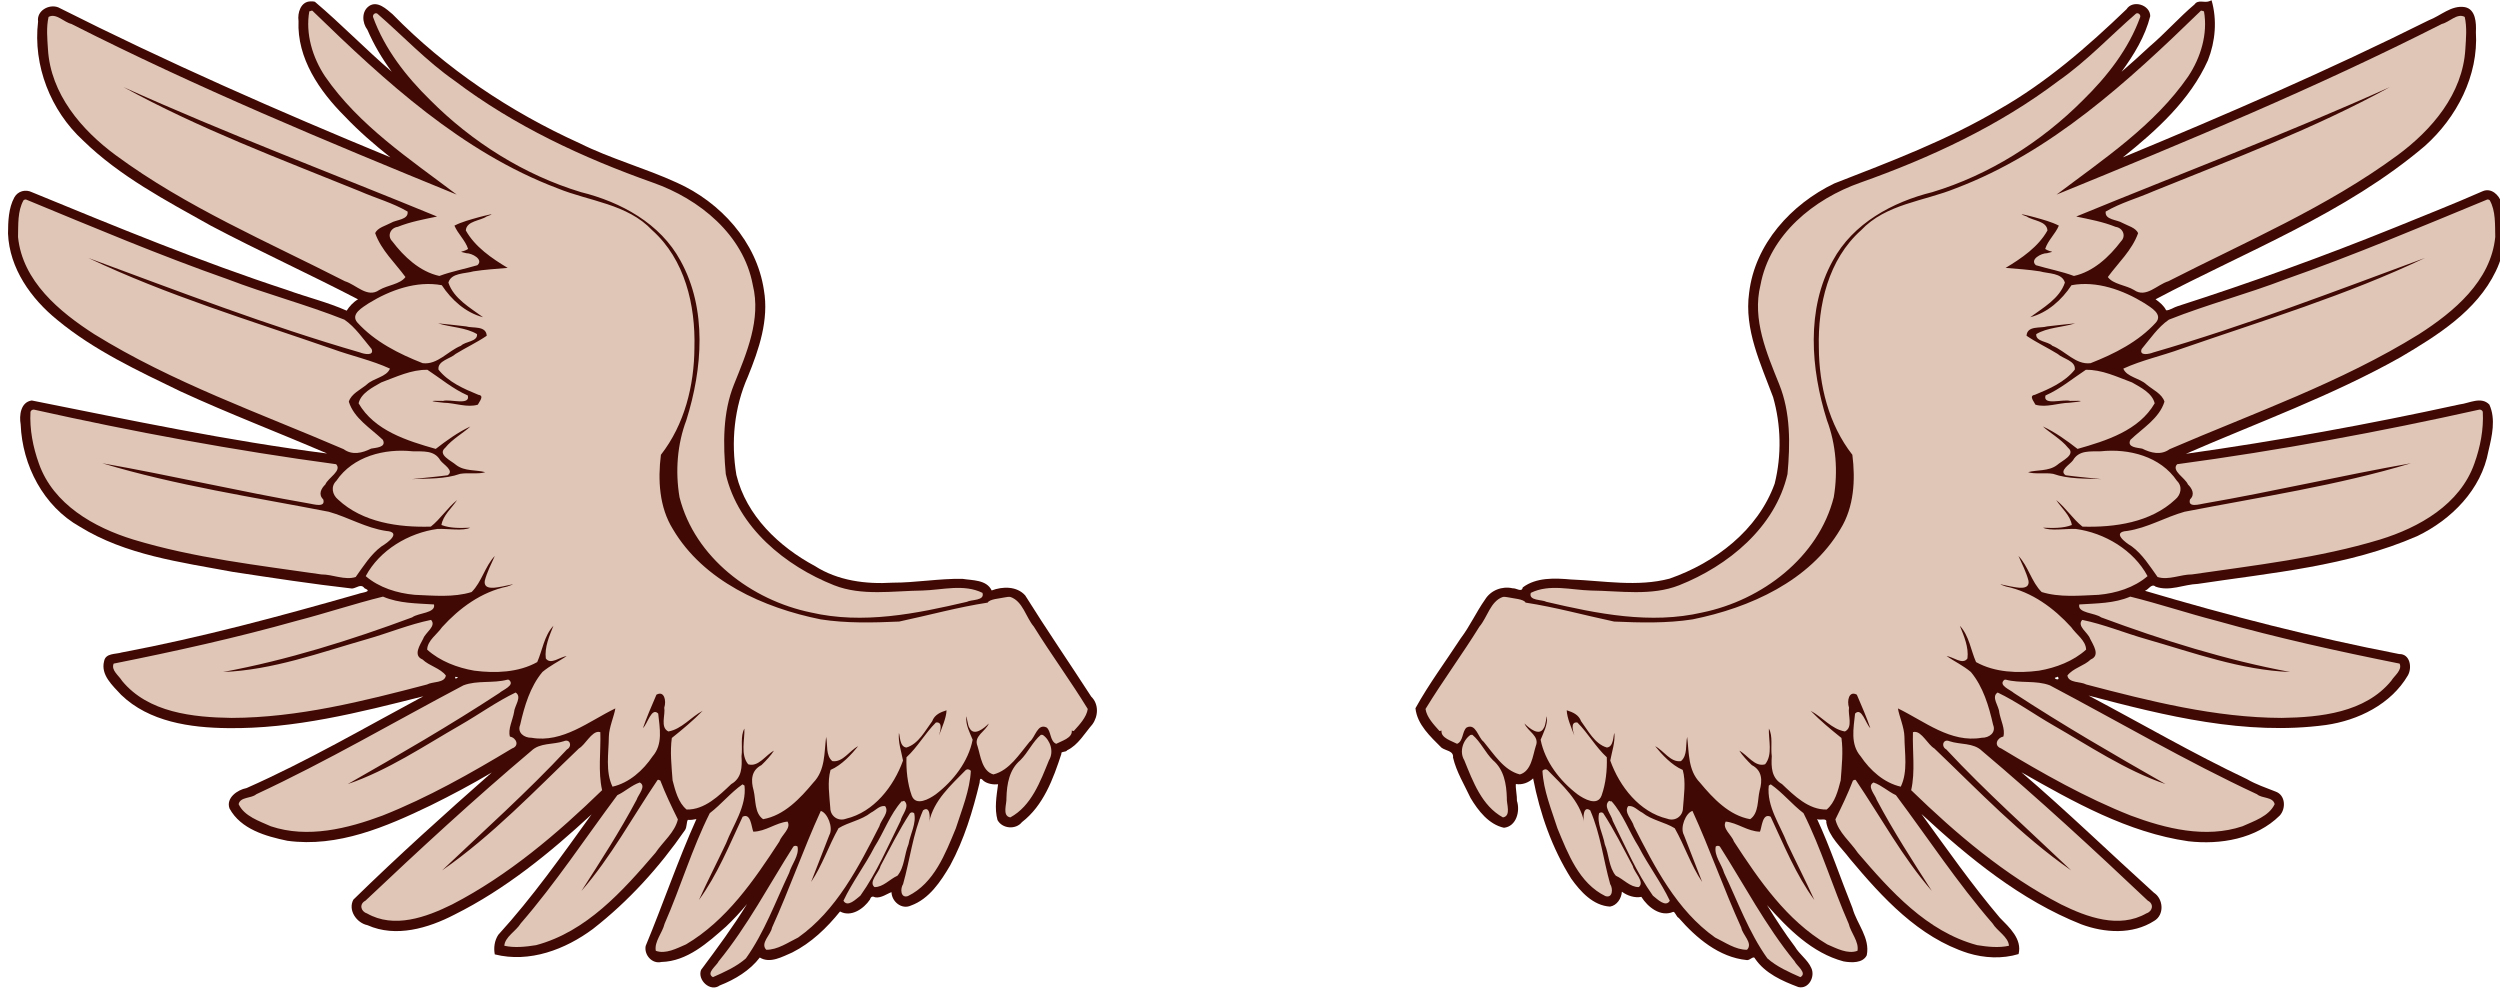 <?xml version="1.0" encoding="UTF-8" standalone="no"?>
<!-- Created with Inkscape (http://www.inkscape.org/) -->

<svg
   xmlns:dc="http://purl.org/dc/elements/1.1/"
   xmlns:cc="http://creativecommons.org/ns#"
   xmlns:rdf="http://www.w3.org/1999/02/22-rdf-syntax-ns#"
   xmlns:svg="http://www.w3.org/2000/svg"
   xmlns="http://www.w3.org/2000/svg"
   xmlns:sodipodi="http://sodipodi.sourceforge.net/DTD/sodipodi-0.dtd"
   xmlns:inkscape="http://www.inkscape.org/namespaces/inkscape"
   width="849.707"
   height="335.886"
   id="svg3157"
   version="1.1"
   inkscape:version="0.48.3.1 r9886"
   sodipodi:docname="New document 2">
  <defs
     id="defs3159" />
  <sodipodi:namedview
     id="base"
     pagecolor="#ffffff"
     bordercolor="#666666"
     borderopacity="1.0"
     inkscape:pageopacity="0.0"
     inkscape:pageshadow="2"
     inkscape:zoom="0.12374369"
     inkscape:cx="-168.00658"
     inkscape:cy="402.29838"
     inkscape:document-units="px"
     inkscape:current-layer="layer1"
     showgrid="false"
     fit-margin-top="0"
     fit-margin-left="0"
     fit-margin-right="0"
     fit-margin-bottom="0"
     inkscape:window-width="475"
     inkscape:window-height="415"
     inkscape:window-x="685"
     inkscape:window-y="24"
     inkscape:window-maximized="0" />
  <g
     inkscape:label="Layer 1"
     inkscape:groupmode="layer"
     id="layer1"
     transform="translate(-543.007,-598.775)">
    <g
       transform="matrix(0.417,0,0,0.417,3021.787,697.113)"
       inkscape:export-ydpi="26.530001"
       inkscape:export-xdpi="26.530001"
       inkscape:export-filename="/home/sarato/Documents/sterlingsylver2.png"
       id="g3132">
      <path
         style="fill:#400903;fill-opacity:1"
         d="m -4143.848,-234.751 c -3.695,1.423 -8.908,-1.642 -11.75,2.5 -12.771,10.774 -23.74,23.359 -36.495,34.221 -7.606,7.076 -15.213,13.919 -23.037,20.717 10.044,-13.74 19.248,-28.771 23.406,-45.375 -0.102,-9.315 -14.321,-13.546 -19.312,-5.625 -31.748,30.49 -65.177,59.634 -103.701,81.569 -42.326,25.167 -88.669,42.582 -134.475,60.44 -35.093,16.872 -64.782,49.374 -69.449,89.209 -4.146,29.758 9.449,57.825 19.545,84.955 6.49,22.711 7.003,47.498 1.306,70.455 -13.65,38.057 -48.654,64.568 -85.695,77.496 -26.272,6.941 -53.703,1.722 -80.406,0.688 -13.166,-1.173 -28.273,-1.826 -39.25,6.469 -0.767,4.383 -5.073,0.462 -8.188,0.719 -8.713,-1.985 -17.961,1.611 -22.594,9.25 -7.171,10.127 -12.273,21.638 -19.837,31.585 -12.35,18.956 -25.929,37.151 -36.85,56.946 1.454,13.391 12.267,23.113 21.188,32.094 3.418,2.617 10.098,2.469 9.437,8.062 2.78,11.762 9.175,22.041 14.281,32.938 6.238,10.431 14.872,21.602 27.25,24.312 10.159,-1.128 13.303,-13.561 10.567,-21.936 0.155,-4.34 -1.254,-10.172 -0.88,-13.72 5.109,0.856 10.378,-1.065 14.062,-4.594 5.584,28.751 15.437,56.956 31.062,81.719 7.522,10.557 17.845,21.998 31.625,22.781 5.695,-0.952 9.35,-6.737 9.656,-12.156 4.499,3.329 10.549,5.289 15.875,4.219 5.256,8.347 15.634,16.687 25.969,12.219 1.649,-0.09 2.482,4.053 4.531,4.969 14.311,16.382 32.865,32.061 55.281,34.312 2.655,0.656 5.681,-4.135 6.906,-1.125 8.175,12.003 22.096,18.185 35.25,23.125 8.482,2.02 13.953,-8.568 10.562,-15.562 -2.968,-6.76 -9.627,-11.003 -13.383,-17.416 -8.182,-10.844 -15.558,-22.28 -22.711,-33.834 17.176,19.272 36.733,39.103 62.5,45.938 6.32,1.09 15.581,1.545 18.812,-5 2.921,-14.156 -8.116,-25.572 -11.624,-38.448 -9.673,-24.015 -18.064,-49.309 -28.845,-72.583 2.368,1.373 8.298,-1.392 7.469,2.688 2.17,11.823 12.219,20.352 19.215,29.646 26.46,31.588 56.002,64.045 96.347,76.947 13.274,4.048 27.792,4.802 41.188,0.75 3.056,-12.312 -7.648,-21.816 -15.281,-29.625 -22.879,-27.016 -43.074,-55.902 -63.906,-84.562 38.776,35.803 80.819,70.29 130.313,89.944 18.858,7.051 41.765,8.521 59.343,-2.756 8.519,-4.907 7.642,-17.935 -0.188,-23.031 -36.047,-32.605 -71.052,-66.503 -108,-98.156 42.704,24.234 86.84,49.156 136.094,56.25 26.135,3.016 55.183,-1.92 74.438,-20.906 5.243,-5.651 4.812,-16.677 -3.25,-19.562 -7.963,-3.186 -15.976,-5.799 -23.469,-10.188 -43.943,-20.797 -86.035,-45.318 -129.063,-68.094 62.813,16.577 127.986,32.776 193.375,24 26.427,-3.783 53.086,-16.877 66.906,-40.438 3.587,-6.271 1.881,-17.633 -7.115,-17.413 -69.888,-13.529 -139.015,-31.314 -207.228,-51.556 3.068,-0.989 5.417,-6.25 8.656,-3.406 11.372,4.202 23.054,-1.822 34.506,-2.219 60.227,-9.118 122.371,-14.329 178.713,-38.906 27.959,-13.424 52.352,-37.942 58.114,-69.346 2.898,-12.135 6.15,-26.062 0.76,-37.873 -6.691,-6.971 -16.427,-1.044 -24.322,-0.134 -73.81,16.146 -148.2,29.691 -223.022,40.228 58.615,-25.494 119.073,-47.29 174.875,-78.687 30.035,-17.735 62.047,-37.615 77.656,-70.031 8.464,-17.171 10.042,-37.721 4.594,-56.031 -1.872,-6.284 -8.267,-12.233 -15.125,-9.312 -23.833,10.506 -48.349,20.1 -72.565,29.993 -57.892,23.385 -116.674,44.642 -176.08,63.726 -3.089,0.849 -6.819,3.693 -9.48,3.343 -1.887,-3.806 -5.214,-6.485 -8.594,-8.938 74.203,-39.285 154.75,-69.966 219.438,-124.906 25.936,-23.124 43.868,-57.31 41.648,-92.906 0.366,-7.284 -0.074,-18.603 -8.992,-20.313 -10.901,-1.839 -19.708,7.053 -29.39,10.7 -81.493,40.693 -165.189,76.884 -249.392,111.769 27.444,-21.975 54.748,-46.581 69.375,-79.156 6.084,-15.364 7.569,-32.893 2.969,-48.875 -0.708,0.271 -1.417,0.542 -2.125,0.812 z m -1547.25,0.062 c -8.057,0.018 -10.862,9.318 -9.906,15.969 -1.326,30.378 17.077,57.132 37.656,77.688 11.466,12.101 24.125,23.035 37.219,33.438 -91.589,-37.775 -182.334,-77.668 -270.75,-122.25 -7.549,-2.895 -17.708,2.831 -16.397,11.556 -4.295,35.879 10.265,72.688 36.584,96.882 29.987,29.327 67.775,49.074 104.111,69.467 39.63,20.912 80.356,39.423 120.076,60.095 -3.799,2.14 -7.215,5.963 -9.25,9.25 -15.598,-6.972 -32.419,-10.964 -48.5,-16.844 -70.617,-23.122 -139.425,-51.546 -208.031,-79.719 -5.188,-2.595 -11.478,-0.951 -14.344,4.219 -4.801,8.855 -5.075,19.552 -5.156,29.469 1.137,28.421 18.807,53.159 40.258,70.496 29.855,24.715 65.68,41.366 100.502,58.235 39.211,18.06 79.662,33.45 119.333,50.55 -80.81,-10.292 -160.843,-27.276 -240.719,-43.219 -9.101,1.28 -10.379,12.19 -9.062,19.531 1.304,33.403 18.618,66.72 48.185,83.321 37.357,23.104 81.975,28.893 124.494,36.819 32.398,4.924 64.908,9.921 97.414,13.61 3.639,-0.287 7.305,-4.32 10.126,-0.263 7.126,3.01 -2.009,3.346 -5.291,4.695 -63.596,18.147 -127.481,35.418 -192.472,47.651 -5.203,1.608 -13.284,0.42 -14.456,7.167 -2.963,11.285 7.121,19.981 13.875,27.375 22.835,22.066 56.4,26.847 86.937,27.146 54.235,0.761 107.193,-12.768 159.406,-25.959 -47.735,25.617 -94.674,52.941 -144.156,74.844 -7.343,1.373 -16.917,8.015 -13.844,16.594 9.229,16.962 29.521,22.66 47.156,26.344 41.074,5.638 80.57,-11.416 116.698,-28.798 16.955,-8.35 33.679,-17.254 49.959,-26.89 -38.333,33.748 -76.394,68.037 -112.875,103.688 -4.592,8.64 2.712,19.025 11.562,20.812 23.05,10.319 49.534,2.435 70.813,-8.594 41.558,-20.717 77.856,-50.361 111.812,-81.75 -24.259,33.663 -48.12,67.542 -76.062,98.188 -3.046,4.651 -3.9,10.509 -2.844,15.938 28.346,7.122 57.526,-4.016 80.053,-20.773 29.021,-22.623 54.108,-50.303 75.009,-80.571 1.628,-2.377 1.108,-6.612 2.312,-8.312 2.348,0.233 4.684,-0.159 6.969,-0.625 -15.205,33.856 -27.169,69.209 -41.375,103.438 -1.349,7.293 5.235,14.866 12.844,13.031 21.045,-0.54 37.754,-15.705 52.719,-28.906 6.066,-5.74 11.764,-11.892 17.094,-18.344 -11.496,18.69 -24.47,36.244 -37.5,53.719 -3.161,8.318 7.635,18.325 15.25,12.656 12.463,-4.845 24.665,-12.271 32.625,-22.75 8.438,5.189 18.429,-0.717 26.406,-4.094 15.492,-7.818 28.184,-19.988 39,-33.438 9.082,4.961 19.384,-2.295 24.406,-9.75 0.74,-2.496 2.161,-2.87 4.312,-1.781 4.825,0.812 9.905,-3.138 13.219,-4.219 0.171,7.696 8.316,14.425 15.781,10.938 14.915,-5.329 24.324,-19.595 32.062,-32.781 11.368,-20.989 18.391,-44.205 23.969,-67.344 0.184,-3.385 0.569,-4.444 3.281,-1.5 3.262,2.568 8.284,3.146 11.781,2.75 -1.273,9.521 -3.062,19.788 -0.469,29.156 3.857,7.171 14.924,8.065 19.938,1.688 17.499,-13.456 25.496,-35.287 32.156,-55.688 -0.828,-2.119 3.718,-1.091 4.656,-2.844 9.076,-4.375 14.134,-13.728 20.562,-21.094 4.899,-6.681 5.365,-16.623 -0.919,-22.655 -17.846,-27.604 -36.453,-54.646 -53.831,-82.501 -6.791,-7.614 -18.413,-7.417 -27.312,-4.031 -4.169,-8.85 -15.649,-8.129 -23.844,-9.469 -19.038,-0.315 -37.902,3.16 -56.937,3.125 -21.925,1.371 -44.617,-1.608 -63.351,-13.596 -29.257,-15.723 -55.887,-41.047 -63.93,-74.186 -4.58,-26.914 -1.775,-55.16 9.361,-80.207 9.054,-22.283 17.244,-46.19 13.046,-70.543 -5.875,-39.297 -35.433,-71.588 -70.871,-87.478 -25.983,-11.923 -53.873,-19.44 -79.498,-32.236 -56.562,-25.628 -108.957,-60.733 -152.333,-105.122 -4.93,-4.121 -12.166,-11.134 -18.923,-6.757 -6.538,4.361 -5.888,13.853 -1.531,19.5 5.213,12.163 12.006,23.504 19.812,34.156 -21.362,-18.319 -41.208,-38.884 -62.656,-57.031 -1.106,-0.293 -2.264,-0.386 -3.406,-0.281 z m 1424.156,550.531 c 2.169,3.958 -4.447,1.141 -1.969,0.594 0.628,0.01 1.611,-0.867 1.969,-0.594 z m -1305.5,0.125 c 3.774,-0.096 -2.495,2.909 -0.594,-0.188 z"
         id="path3134"
         inkscape:connector-curvature="0"
         sodipodi:nodetypes="cccccccccccccccccccccccccccccccccccccccccccccccccccccccccccccccccccccccccccccccccccccccccccccccccccccccccccccccccccccccccccccccccccccccccccccccccccccccccccccccccccccccccccc" />
      <g
         id="g3136"
         transform="translate(-3539.869,2928.164)"
         style="fill:#dfc6b6;fill-opacity:1">
        <path
           d="m -610.167,-3155.307 c -0.096,0 -0.196,0.019 -0.29,0.041 -0.249,0.064 -0.486,0.238 -0.704,0.58 -58.804,57.135 -121.352,114.675 -199.118,144.147 -25.981,10.648 -56.988,12.646 -77.289,34.236 -26.662,23.811 -35.303,60.993 -34.402,95.588 0.169,30.985 8.055,62.723 27.323,87.433 2.565,20.369 1.388,42.643 -9.729,60.523 -24.957,42.312 -73.843,64.173 -120.468,73.605 -21.041,3.267 -42.811,2.726 -64.001,1.78 -24.068,-5.115 -47.843,-11.716 -72.156,-15.441 -1.452,-2.956 -10.172,-3.365 -13.91,-4.264 -1.515,-0.239 -3.012,-0.576 -4.553,-0.373 -10.206,3.513 -12.611,16.507 -19.126,24.175 -14.108,22.724 -30.035,44.357 -43.965,67.147 0.967,6.789 6.87,12.909 11.384,17.967 0.59,-0.045 1.147,-0.192 1.656,-0.373 -0.813,6.08 8.567,8.556 12.668,10.805 5.243,-2.057 4.07,-10.422 7.866,-13.33 7.578,-3.561 9.146,8.163 13.827,11.675 8.319,9.958 16.36,23.32 29.517,26.619 9.301,-2.7 10.441,-15.054 12.916,-23.018 3.494,-8.288 -6.559,-11.96 -9.19,-18.505 3.724,3.771 12.195,10.95 15.814,3.56 1.542,-1.98 2.318,-11.125 2.525,-8.983 0.576,6.829 -2.809,12.699 -5.175,18.671 3.536,17.863 15.742,33.592 30.097,44.503 5.241,3.753 16.217,10.023 19.581,0.994 3.492,-9.878 4.613,-20.928 4.264,-31.213 -9.172,-8.448 -15.3,-19.731 -24.011,-28.358 -6.165,-0.746 -3.304,7.548 -2.484,10.556 -2.475,-6.457 -5.975,-14.447 -6.168,-20.491 5.019,1.586 9.74,3.576 11.716,8.942 5.792,7.757 11.118,18.468 20.947,21.402 5.821,-0.4 5.223,-10.452 6.168,-11.84 0.704,7.777 -2.008,15.103 -3.353,22.48 7.576,21.109 23.728,41.98 46.448,47.401 6.335,2.42 12.8,-1.998 12.833,-8.818 0.705,-10.156 2.516,-21.311 -0.207,-30.966 -9.126,-3.907 -17.102,-12.655 -22.48,-19.332 6.991,3.543 12.501,13.429 21.03,12.171 5.543,-4.663 3.656,-13.337 5.051,-19.789 1.607,12.872 0.583,27.21 10.474,37.34 10.677,12.858 23.785,26.755 40.86,29.765 7.142,-4.814 5.921,-15.755 7.741,-23.307 2.362,-8.316 2.116,-16.394 -6.375,-20.782 -3.66,-3.515 -7.851,-8.019 -10.184,-11.757 6.667,3.412 12.638,13.657 21.03,11.095 6.418,-7.864 2.697,-20.004 3.064,-29.102 3.474,6.207 1.328,15.336 2.36,22.52 -0.524,8.849 -0.278,17.803 8.362,22.727 9.907,9.433 21.787,21.088 36.389,20.741 6.792,-5.561 9.271,-15.513 11.426,-23.762 0.833,-11.401 2.177,-23.424 0.621,-34.567 -8.724,-6.983 -17.317,-14.126 -25.129,-22.148 9.473,5.002 17.11,15.009 27.945,16.849 6.866,-3.358 2.293,-13.511 3.353,-19.374 -1.88,-5.768 0.013,-14.138 6.375,-10.598 3.789,8.63 8.453,19.746 10.97,27.199 -3.745,-3.394 -6.997,-17.427 -12.419,-11.798 -1.207,11.807 -4.02,24.925 4.554,34.816 7.756,11.479 19.068,21.66 32.705,24.755 5.946,-12.367 3.097,-27.321 2.981,-40.736 -0.147,-7.745 -4.415,-17.06 -5.299,-23.059 21.555,10.392 42.828,28.373 68.348,23.928 5.842,0.138 11.883,-4.099 9.232,-10.557 -3.427,-15.112 -8.076,-31.003 -18.132,-43.054 -6.076,-5.1 -13.243,-8.572 -19.748,-12.916 5.147,0.382 13.078,7.497 16.973,1.863 1.119,-9.207 -2.829,-18.236 -6.21,-26.619 7.694,8.299 8.904,19.951 13.206,29.599 15.227,8.534 34.227,9.238 51.333,6.996 13.808,-2.365 27.975,-7.758 38.375,-17.139 -0.171,-7.484 -8.175,-12.466 -12.129,-18.298 -14.248,-15.682 -32.089,-28.762 -53.196,-33.16 -9.196,-3.135 -2.207,-1.313 3.684,-0.082 4.726,0.813 15.912,3.619 14.696,-4.554 -1.813,-7.078 -5.249,-13.618 -8.197,-20.286 8.111,8.613 10.62,21.237 18.919,29.434 14.664,4.555 31.039,2.9 46.325,2.277 14.371,-1.3 29.04,-5.844 39.99,-15.234 -11.37,-21.258 -34.963,-35.288 -58.661,-38.5 -8.269,-0.266 -20.986,1.862 -26.494,-0.994 7.782,0.319 16.196,0.635 23.432,-2.194 -1.196,-7.755 -8.403,-13.796 -12.751,-20.327 7.973,6.438 13.525,15.407 21.404,21.651 26.36,0.784 55.676,-3.412 75.593,-22.064 4.761,-3.893 6.146,-10.727 1.407,-15.276 -13.492,-19.961 -39.2,-26.481 -62.137,-24.053 -8.345,0.251 -17.719,-1.144 -22.603,7.369 -2.467,3.429 -11.668,8.422 -5.961,12.171 9.662,1.326 19.41,2.079 29.102,3.146 -13.192,-0.593 -26.908,0.078 -39.287,-4.305 -6.462,-1.136 -15.202,0.465 -20.45,-1.366 7.373,-2.073 16.705,-0.574 23.556,-5.754 4.04,-3.613 15.779,-8.47 8.983,-14.199 -5.339,-6.785 -15.853,-12.829 -20.45,-17.304 10.128,4.723 19.693,11.642 28.233,18.298 23.328,-6.633 50.03,-14.913 62.883,-37.174 -2.008,-8.399 -11.471,-12.978 -18.463,-17.015 -12.073,-4.434 -24.655,-10.613 -37.671,-10.267 -10.87,7.138 -20.728,15.559 -32.869,20.905 -2.383,8.549 14.562,2.684 20.12,4.43 12.417,-0.356 10.517,0.393 -0.538,1.49 -9.079,0.123 -19.164,4.236 -27.778,1.573 -1.146,-2.512 -5.61,-7.334 -0.455,-8.031 11.763,-4.809 24.523,-10.381 32.539,-20.533 0.911,-7.316 -9.728,-8.81 -13.951,-12.792 -8.208,-5.065 -17.847,-9.619 -25.376,-14.821 0.523,-8.452 11.269,-5.929 16.807,-7.617 7.622,-0.832 15.216,-1.778 22.852,-2.484 -10.224,3.244 -22.746,3.312 -31.751,8.776 -0.638,6.254 9.584,5.809 13.082,9.48 10.507,4.112 19.117,15.722 31.213,14.199 19.343,-7.575 39.031,-17.492 53.196,-33.077 6.102,-6.951 -4.412,-12.485 -9.273,-15.814 -17.468,-10.736 -38.97,-18.479 -59.488,-14.655 -7.953,12.027 -19.538,22.451 -33.615,26.081 10.383,-7.665 23.945,-15.187 28.233,-28.192 -2.256,-8.12 -13.746,-7.208 -20.367,-9.191 -9.259,-1.454 -18.609,-2.002 -27.943,-2.815 12.978,-7.803 26.632,-17.09 34.112,-30.511 -0.556,-7.867 -11.892,-7.809 -17.015,-11.426 -10.777,-3.856 3.569,-0.11 6.5,0.662 6.724,1.909 13.682,3.692 19.789,6.831 -2.864,6.791 -8.908,12 -11.136,19.002 4.556,3.079 9.184,1.532 1.449,3.477 -4.498,-0.111 -14.361,5.086 -9.025,9.77 10.284,3.084 21.016,5.033 31.007,8.776 15.832,-3.482 28.83,-15.611 38.375,-28.233 4.396,-4.439 1.491,-10.976 -4.43,-11.799 -10.277,-4.136 -21.245,-6.158 -32.084,-8.404 85.242,-35.075 171.634,-67.606 255.634,-105.522 -61.656,33.849 -127.609,58.523 -192.698,84.906 -12.865,5.642 -26.861,9.479 -38.913,16.559 -0.965,6.85 9.378,6.543 13.661,9.273 4.115,2.227 10.973,3.905 12.751,8.362 -4.988,13.988 -16.22,24.151 -24.672,35.726 4.295,5.961 14.768,6.582 21.32,10.556 9.724,6.881 18.811,-4.323 28.026,-7.12 63.195,-32.295 129.311,-60.389 186.663,-102.626 28.08,-20.669 53.211,-50.049 55.391,-86.481 0.537,-8.695 1.443,-17.804 -0.497,-26.328 -6.06,-3.449 -12.674,4.374 -18.629,5.713 -102.084,51.82 -208.031,95.752 -314.038,139.097 38.192,-28.868 79.708,-56.304 107.303,-96.332 10.247,-15.443 16.068,-34.752 12.833,-53.072 -0.665,0.07 -1.396,-0.521 -2.07,-0.538 z m -52.575,2.153 c -0.227,0.036 -0.436,0.093 -0.662,0.207 -21.056,18.27 -40.02,38.628 -63.091,54.769 -48.574,36.77 -104.317,62.73 -161.742,83.086 -37.713,13.263 -73.692,42.297 -81.305,83.416 -6.904,28.011 5.031,55.459 15.276,80.933 9.305,22.995 8.978,48.731 6.748,73.15 -10.024,43.477 -48.502,74.872 -88.26,90.62 -22.633,8.959 -48.058,4.595 -72.032,4.306 -16.109,-0.433 -33.702,-5.594 -48.933,1.905 -2.085,6.576 9.033,5.304 12.751,7.327 41.476,9.701 84.751,18.493 127.133,8.652 48.313,-9.956 94.619,-44.748 107.055,-93.932 3.537,-20.996 1.879,-43.03 -5.589,-62.842 -13.136,-41.797 -17.09,-90.395 4.802,-129.947 16.462,-30.405 48.625,-47.843 81.18,-55.887 46.325,-14.055 88.798,-40.873 122.787,-75.013 19.642,-19.255 37.167,-41.599 46.614,-67.727 0.367,-1.719 -1.145,-3.282 -2.732,-3.022 z m 286.054,151.764 c -0.176,-0.019 -0.363,0 -0.538,0.041 -54.467,22.472 -108.851,45.49 -164.432,64.994 -31.291,12.041 -63.941,20.569 -95.008,32.911 -8.901,6.11 -15.224,15.614 -22.189,23.928 -2.312,6.013 6.487,4.031 9.439,2.815 75.064,-21.757 148.201,-49.962 221.475,-77.041 -63.816,30.354 -131.894,50.921 -198.665,74.06 -15.568,5.689 -32.325,9.297 -47.194,16.145 2.745,6.861 13.377,7.696 18.877,12.916 4.889,4.138 12.762,7.586 14.655,14.034 -4.254,13.647 -17.8,21.59 -27.737,31.09 -3.165,6.278 5.844,6.378 9.563,7.162 7.178,3.571 15.271,5.626 22.397,0.455 68.486,-29.478 139.57,-54.286 203.178,-93.683 28.42,-18.231 58.619,-43.277 62.22,-79.277 -0.269,-9.911 0.484,-21.253 -4.554,-30.014 -0.442,-0.273 -0.965,-0.505 -1.49,-0.538 z m -6.914,171.262 c -81.464,18.162 -163.579,33.371 -246.325,44.503 -5.032,5.307 6.639,11.125 8.776,16.476 3.535,3.409 5.901,8.263 1.739,12.171 -2.223,7.11 7.928,3.916 11.591,3.353 56.395,-9.741 112.178,-22.85 168.53,-32.788 -60.2,18.16 -122.892,27.521 -184.635,39.535 -15.882,4.468 -30.248,13.22 -46.78,15.648 -12.788,0.904 -1.577,9.405 3.809,12.585 8.744,6.469 14.8,16.246 21.03,24.963 8.898,2.841 18.777,-2.151 27.984,-2.111 51.408,-7.49 103.505,-13.327 153.337,-28.441 31.965,-9.836 65.145,-28.62 76.875,-61.89 4.829,-13.401 7.661,-27.975 6.872,-42.184 -0.341,-1.17 -1.645,-1.957 -2.815,-1.822 z m -284.524,152.427 c -13.197,5.643 -27.599,5.46 -41.563,6.375 -1.695,7.184 12.835,6.772 17.76,10.515 50.043,18.61 101.863,34.837 154.124,44.544 -40.243,-1.538 -78.794,-15.742 -117.197,-26.744 -17.45,-4.959 -34.64,-12.114 -52.286,-15.731 -4.669,5.064 4.694,10.31 6.375,15.276 2.493,5.071 8.6,13.691 0.58,16.973 -5.592,5.382 -14.296,6.982 -19.043,13.082 0.921,6.317 10.74,4.762 15.359,7.327 52.075,13.641 105.09,27.063 159.257,27.24 31.474,-0.447 68.059,-4.272 89.336,-30.22 2.508,-4.215 9.172,-8.666 6.831,-14.034 -49.898,-9.988 -99.95,-21.045 -149.156,-34.899 -23.573,-6.084 -46.839,-13.886 -70.376,-19.706 z m -101.88,67.685 -0.745,0.124 c -5.42,4.431 5.014,8.143 7.783,10.763 40.186,26.324 81.83,50.409 123.572,74.226 -32.888,-11.249 -62.026,-31.028 -91.944,-48.187 -15.041,-8.641 -29.295,-18.97 -44.875,-26.453 -5.583,3.51 1.105,11.151 1.283,16.104 1.067,6.267 5.108,13.881 3.353,19.829 -5.246,0.958 -8.004,7.491 -1.78,9.646 33.87,20.399 68.699,40.084 105.522,54.686 28.639,10.713 61.182,18.801 91.117,8.776 9.451,-4.256 21.674,-8.185 26.288,-18.049 -1.428,-6.176 -10.303,-4.47 -14.406,-8.073 -57.626,-26.821 -112.641,-59.09 -168.821,-88.756 -11.349,-4.31 -24.149,-1.452 -35.892,-4.637 h -0.455 z m -74.06,42.558 c -0.397,0.027 -0.795,0.113 -1.2,0.248 -0.509,15.604 1.992,32.108 -1.449,47.277 36.615,35.53 76.464,69.456 122.207,93.103 21.035,10.419 47.35,20.012 69.549,7.286 5.088,-1.639 6.337,-7.678 1.159,-10.308 -44.087,-41.684 -88.805,-82.957 -135.164,-122.082 -7.075,-6.859 -17.732,-4.941 -26.494,-7.907 -5.218,-2.279 -7.143,4.264 -2.608,6.706 32.186,34.54 67.523,66.031 101.755,98.568 -40.947,-28.502 -75.555,-65.034 -111.525,-99.397 -5.179,-2.943 -10.265,-13.93 -16.228,-13.496 z m -360.32,2.36 -1.449,0.124 h -0.082 c -6.16,4.251 -9.253,13.699 -5.051,20.616 7.016,17.228 14.345,37.301 31.545,46.614 6.957,-1.242 2.729,-11.202 3.146,-15.979 -0.324,-11.241 -2.289,-23.018 -11.343,-30.675 -6.316,-6.284 -10.014,-15.068 -16.766,-20.699 z m 59.282,28.192 c -0.746,0.077 -1.467,0.46 -2.153,1.159 0.822,15.992 7.33,31.602 12.212,46.863 8.579,20.748 17.669,44.792 39.08,55.266 6.104,2.005 6.317,-6.218 3.933,-9.77 -5.63,-19.918 -7.942,-41.136 -16.269,-60.109 -5.75,-4.19 -5.947,6.069 -5.009,9.48 -3.525,-17.468 -17.742,-29.999 -29.557,-42.101 -0.723,-0.642 -1.49,-0.864 -2.236,-0.786 z m 252.443,8.487 c -0.486,0.107 -1.011,0.513 -1.49,0.58 -4.14,10.841 -9.22,21.351 -14.324,31.712 2.476,10.642 12.345,18.362 18.298,27.282 26.626,31.041 56.208,64.23 97.244,75.219 8.468,1.363 17.639,2.343 25.915,0.497 -0.4,-7.19 -9.634,-11.994 -13.33,-18.174 -28.587,-32.98 -52.722,-69.654 -78.78,-104.57 -6.392,-2.958 -11.594,-8.088 -18.256,-10.35 -5.717,2.945 1.311,9.98 2.567,14.117 13.472,25.463 29.818,50.742 44.958,74.309 -23.939,-27.461 -41.634,-60.281 -61.973,-90.329 -0.24,-0.296 -0.536,-0.355 -0.828,-0.29 z m -68.472,3.726 -1.242,0.745 -0.414,0.29 c -1.83,16.91 9.212,31.925 15.069,47.11 7.264,15.42 15.075,30.594 22.106,46.117 -15.056,-20.565 -24.853,-44.899 -35.643,-67.893 -6.77,-3.317 -7.099,8.466 -8.694,12.212 -10.052,-0.182 -18.433,-7.317 -27.903,-8.238 -3.258,5.467 4.979,11.045 6.706,16.311 20.582,31.561 43.015,64.26 76.048,83.79 7.432,3.181 16.638,8.221 24.632,5.216 1.369,-7.396 -5.434,-14.733 -7.162,-22.023 -13.042,-29.718 -22.302,-61.206 -36.844,-90.165 -9.407,-7.191 -17.084,-16.815 -26.66,-23.473 z m -131.645,13.454 c -0.085,1e-4 -0.167,0.045 -0.249,0.082 -4.974,4.266 2.1,11.354 3.063,16.228 10.26,20.628 19.379,42.193 32.746,60.98 3.364,2.589 10.482,9.957 13.785,4.098 -7.062,-14.972 -17.666,-28.945 -25.377,-43.965 -7.668,-12.043 -12.689,-26.63 -22.148,-37.135 -0.547,0.524 -1.227,-0.291 -1.821,-0.29 z m 16.187,4.223 c -0.266,0.019 -0.514,0.027 -0.787,0.082 -3.82,5.021 3.489,11.285 4.678,16.394 16.985,33.303 34.978,68.642 66.195,90.703 8.181,3.954 16.706,10.075 25.998,9.977 5.194,-5.289 -3.784,-12.291 -4.678,-18.008 -14.162,-31.172 -25.586,-64.144 -39.784,-95.174 -5.422,1.557 -10.413,13.62 -6.955,19.706 4.942,12.745 9.972,25.445 14.862,38.211 -9.223,-13.666 -14.335,-29.648 -22.355,-43.798 -8.256,-5.078 -18.605,-6.483 -26.453,-12.709 -3.435,-1.615 -6.727,-5.632 -10.722,-5.382 z m -22.769,5.175 c -0.542,0.019 -1.089,0.231 -1.697,0.621 -2.027,8.249 3.191,17.03 4.595,25.293 3.438,8.261 3.282,18.968 9.025,25.709 6.202,2.729 11.638,9.399 18.712,9.273 5.173,-4.131 -3.825,-12.026 -4.885,-17.139 -7.734,-14.539 -15.144,-29.332 -24.094,-43.136 -0.607,-0.471 -1.114,-0.641 -1.656,-0.621 z m 95.05,27.24 c -0.637,0 -1.258,0.221 -1.697,0.58 -1.528,7.353 4.859,14.523 6.831,21.526 11.146,23.42 20.125,48.419 35.229,69.632 7.739,6.853 17.563,11.168 26.908,15.317 5.971,-3.268 -3.078,-9.318 -4.678,-12.916 -23.609,-28.896 -40.947,-62.196 -60.897,-93.518 -0.441,-0.416 -1.06,-0.624 -1.697,-0.621 z"
           id="path3138"
           inkscape:connector-curvature="0"
           style="fill:#dfc6b6;fill-opacity:1" />
        <path
           d="m -2150.239,-3155.307 c 0.097,0 0.196,0.019 0.29,0.041 0.249,0.064 0.486,0.238 0.704,0.58 58.804,57.135 121.352,114.675 199.118,144.147 25.981,10.648 56.988,12.646 77.289,34.236 26.662,23.811 35.303,60.993 34.402,95.588 -0.169,30.985 -8.055,62.723 -27.323,87.433 -2.565,20.369 -1.388,42.643 9.729,60.523 24.957,42.312 73.843,64.173 120.468,73.605 21.041,3.267 42.811,2.726 64.001,1.78 24.068,-5.115 47.843,-11.716 72.156,-15.441 1.452,-2.956 10.172,-3.365 13.91,-4.264 1.515,-0.239 3.012,-0.576 4.553,-0.373 10.206,3.513 12.611,16.507 19.126,24.175 14.108,22.724 30.035,44.357 43.965,67.147 -0.967,6.789 -6.87,12.909 -11.384,17.967 -0.59,-0.045 -1.147,-0.192 -1.656,-0.373 0.813,6.08 -8.567,8.556 -12.668,10.805 -5.243,-2.057 -4.07,-10.422 -7.866,-13.33 -7.578,-3.561 -9.146,8.163 -13.827,11.675 -8.319,9.958 -16.36,23.32 -29.517,26.619 -9.301,-2.7 -10.441,-15.054 -12.916,-23.018 -3.494,-8.288 6.559,-11.96 9.19,-18.505 -3.724,3.771 -12.195,10.95 -15.814,3.56 -1.542,-1.98 -2.318,-11.125 -2.525,-8.983 -0.576,6.829 2.809,12.699 5.175,18.671 -3.536,17.863 -15.742,33.592 -30.097,44.503 -5.241,3.753 -16.217,10.023 -19.581,0.994 -3.492,-9.878 -4.614,-20.928 -4.264,-31.213 9.172,-8.448 15.3,-19.731 24.011,-28.358 6.165,-0.746 3.304,7.548 2.484,10.556 2.475,-6.457 5.975,-14.447 6.168,-20.491 -5.019,1.586 -9.74,3.576 -11.716,8.942 -5.792,7.757 -11.118,18.468 -20.947,21.402 -5.821,-0.4 -5.223,-10.452 -6.168,-11.84 -0.704,7.777 2.008,15.103 3.353,22.48 -7.576,21.109 -23.728,41.98 -46.448,47.401 -6.335,2.42 -12.8,-1.998 -12.833,-8.818 -0.705,-10.156 -2.516,-21.311 0.207,-30.966 9.126,-3.907 17.102,-12.655 22.48,-19.332 -6.991,3.543 -12.502,13.429 -21.03,12.171 -5.543,-4.663 -3.656,-13.337 -5.051,-19.789 -1.607,12.872 -0.583,27.21 -10.474,37.34 -10.677,12.858 -23.785,26.755 -40.86,29.765 -7.142,-4.814 -5.921,-15.755 -7.741,-23.307 -2.362,-8.316 -2.116,-16.394 6.375,-20.782 3.66,-3.515 7.851,-8.019 10.184,-11.757 -6.668,3.412 -12.638,13.657 -21.03,11.095 -6.418,-7.864 -2.697,-20.004 -3.063,-29.102 -3.474,6.207 -1.328,15.336 -2.36,22.52 0.524,8.849 0.278,17.803 -8.362,22.727 -9.907,9.433 -21.787,21.088 -36.389,20.741 -6.792,-5.561 -9.271,-15.513 -11.426,-23.762 -0.833,-11.401 -2.177,-23.424 -0.621,-34.567 8.724,-6.983 17.317,-14.126 25.129,-22.148 -9.473,5.002 -17.11,15.009 -27.945,16.849 -6.866,-3.358 -2.292,-13.511 -3.353,-19.374 1.88,-5.768 -0.019,-14.138 -6.375,-10.598 -3.789,8.63 -8.453,19.746 -10.97,27.199 3.745,-3.394 6.997,-17.427 12.419,-11.798 1.207,11.807 4.02,24.925 -4.554,34.816 -7.756,11.479 -19.068,21.66 -32.705,24.755 -5.946,-12.367 -3.097,-27.321 -2.981,-40.736 0.147,-7.745 4.415,-17.06 5.299,-23.059 -21.555,10.392 -42.828,28.373 -68.348,23.928 -5.842,0.138 -11.883,-4.099 -9.232,-10.557 3.427,-15.112 8.076,-31.003 18.132,-43.054 6.075,-5.1 13.243,-8.572 19.747,-12.916 -5.147,0.382 -13.078,7.497 -16.973,1.863 -1.119,-9.207 2.83,-18.236 6.21,-26.619 -7.694,8.299 -8.904,19.951 -13.206,29.599 -15.227,8.534 -34.227,9.238 -51.333,6.996 -13.808,-2.365 -27.975,-7.758 -38.375,-17.139 0.171,-7.484 8.175,-12.466 12.13,-18.298 14.248,-15.682 32.089,-28.762 53.196,-33.16 9.196,-3.135 2.207,-1.313 -3.684,-0.082 -4.726,0.813 -15.912,3.619 -14.696,-4.554 1.813,-7.078 5.249,-13.618 8.197,-20.286 -8.111,8.613 -10.62,21.237 -18.919,29.434 -14.665,4.555 -31.039,2.9 -46.325,2.277 -14.371,-1.3 -29.04,-5.844 -39.99,-15.234 11.37,-21.258 34.963,-35.288 58.661,-38.5 8.27,-0.266 20.986,1.862 26.494,-0.994 -7.782,0.319 -16.196,0.635 -23.431,-2.194 1.196,-7.755 8.403,-13.796 12.751,-20.327 -7.973,6.438 -13.525,15.407 -21.404,21.651 -26.36,0.784 -55.676,-3.412 -75.593,-22.064 -4.761,-3.893 -6.146,-10.727 -1.407,-15.276 13.492,-19.961 39.2,-26.481 62.137,-24.053 8.345,0.251 17.72,-1.144 22.603,7.369 2.467,3.429 11.668,8.422 5.961,12.171 -9.662,1.326 -19.41,2.079 -29.102,3.146 13.192,-0.593 26.908,0.078 39.287,-4.305 6.462,-1.136 15.202,0.465 20.45,-1.366 -7.373,-2.073 -16.705,-0.574 -23.556,-5.754 -4.04,-3.613 -15.779,-8.47 -8.983,-14.199 5.339,-6.785 15.853,-12.829 20.45,-17.304 -10.128,4.723 -19.695,11.642 -28.233,18.298 -23.328,-6.633 -50.03,-14.913 -62.883,-37.174 2.008,-8.399 11.471,-12.978 18.463,-17.015 12.073,-4.434 24.655,-10.613 37.671,-10.267 10.87,7.138 20.728,15.559 32.869,20.905 2.383,8.549 -14.562,2.684 -20.119,4.43 -12.417,-0.356 -10.517,0.393 0.538,1.49 9.079,0.123 19.164,4.236 27.778,1.573 1.146,-2.512 5.61,-7.334 0.455,-8.031 -11.763,-4.809 -24.523,-10.381 -32.539,-20.533 -0.911,-7.316 9.728,-8.81 13.951,-12.792 8.208,-5.065 17.847,-9.619 25.377,-14.821 -0.523,-8.452 -11.269,-5.929 -16.808,-7.617 -7.622,-0.832 -15.216,-1.778 -22.852,-2.484 10.224,3.244 22.746,3.312 31.751,8.776 0.638,6.254 -9.584,5.809 -13.082,9.48 -10.507,4.112 -19.117,15.722 -31.213,14.199 -19.343,-7.575 -39.031,-17.492 -53.196,-33.077 -6.101,-6.951 4.412,-12.485 9.273,-15.814 17.468,-10.736 38.97,-18.479 59.488,-14.655 7.953,12.027 19.538,22.451 33.615,26.081 -10.383,-7.665 -23.945,-15.187 -28.233,-28.192 2.256,-8.12 13.746,-7.208 20.367,-9.191 9.259,-1.454 18.609,-2.002 27.945,-2.815 -12.978,-7.803 -26.632,-17.09 -34.112,-30.511 0.556,-7.867 11.892,-7.809 17.015,-11.426 10.777,-3.856 -3.569,-0.11 -6.499,0.662 -6.724,1.909 -13.682,3.692 -19.789,6.831 2.864,6.791 8.908,12 11.136,19.002 -4.556,3.079 -9.184,1.532 -1.449,3.477 4.498,-0.111 14.361,5.086 9.025,9.77 -10.284,3.084 -21.017,5.033 -31.007,8.776 -15.832,-3.482 -28.83,-15.611 -38.375,-28.233 -4.396,-4.439 -1.491,-10.976 4.43,-11.799 10.277,-4.136 21.245,-6.158 32.084,-8.404 -85.242,-35.075 -171.634,-67.606 -255.634,-105.522 61.656,33.849 127.609,58.523 192.698,84.906 12.865,5.642 26.861,9.479 38.913,16.559 0.965,6.85 -9.377,6.543 -13.661,9.273 -4.115,2.227 -10.973,3.905 -12.751,8.362 4.988,13.988 16.22,24.151 24.674,35.726 -4.295,5.961 -14.768,6.582 -21.32,10.556 -9.724,6.881 -18.811,-4.323 -28.026,-7.12 -63.197,-32.295 -129.311,-60.389 -186.663,-102.626 -28.081,-20.667 -53.213,-50.049 -55.391,-86.479 -0.537,-8.695 -1.443,-17.804 0.497,-26.328 6.06,-3.449 12.674,4.374 18.629,5.713 102.084,51.82 208.031,95.752 314.038,139.097 -38.192,-28.868 -79.708,-56.304 -107.303,-96.332 -10.247,-15.443 -16.069,-34.752 -12.833,-53.072 0.665,0.07 1.396,-0.521 2.07,-0.538 z m 52.575,2.153 c 0.227,0.036 0.436,0.093 0.662,0.207 21.056,18.27 40.02,38.628 63.091,54.769 48.574,36.77 104.317,62.73 161.742,83.086 37.712,13.263 73.692,42.297 81.305,83.416 6.904,28.011 -5.031,55.459 -15.276,80.933 -9.305,22.995 -8.978,48.731 -6.748,73.15 10.025,43.477 48.502,74.872 88.26,90.62 22.633,8.959 48.058,4.595 72.032,4.306 16.109,-0.433 33.702,-5.594 48.933,1.905 2.085,6.576 -9.033,5.304 -12.751,7.327 -41.476,9.701 -84.751,18.493 -127.133,8.652 -48.313,-9.956 -94.619,-44.748 -107.055,-93.932 -3.537,-20.996 -1.879,-43.03 5.588,-62.842 13.136,-41.797 17.09,-90.395 -4.802,-129.947 -16.462,-30.405 -48.625,-47.843 -81.18,-55.887 -46.325,-14.055 -88.798,-40.873 -122.787,-75.013 -19.642,-19.255 -37.167,-41.599 -46.614,-67.727 -0.367,-1.719 1.145,-3.282 2.732,-3.022 z m -286.054,151.764 c 0.175,-0.019 0.363,0 0.538,0.041 54.467,22.472 108.851,45.49 164.432,64.994 31.291,12.041 63.941,20.569 95.008,32.911 8.902,6.11 15.224,15.614 22.189,23.928 2.312,6.013 -6.487,4.031 -9.439,2.815 -75.064,-21.757 -148.201,-49.962 -221.475,-77.041 63.816,30.354 131.894,50.921 198.665,74.06 15.568,5.689 32.325,9.297 47.194,16.145 -2.745,6.861 -13.377,7.696 -18.877,12.916 -4.888,4.138 -12.762,7.586 -14.655,14.034 4.253,13.647 17.8,21.59 27.737,31.09 3.165,6.278 -5.844,6.378 -9.563,7.162 -7.178,3.571 -15.271,5.626 -22.397,0.455 -68.486,-29.478 -139.57,-54.286 -203.178,-93.683 -28.42,-18.231 -58.619,-43.277 -62.22,-79.277 0.269,-9.911 -0.484,-21.253 4.553,-30.014 0.442,-0.273 0.965,-0.505 1.49,-0.538 z m 6.913,171.262 c 81.464,18.162 163.579,33.371 246.325,44.503 5.032,5.307 -6.639,11.125 -8.776,16.476 -3.535,3.409 -5.901,8.263 -1.739,12.171 2.223,7.11 -7.927,3.916 -11.591,3.353 -56.395,-9.741 -112.178,-22.85 -168.53,-32.788 60.2,18.16 122.892,27.521 184.635,39.535 15.882,4.468 30.248,13.22 46.78,15.648 12.789,0.904 1.577,9.405 -3.809,12.585 -8.744,6.469 -14.8,16.246 -21.03,24.963 -8.898,2.841 -18.777,-2.151 -27.984,-2.111 -51.408,-7.49 -103.505,-13.327 -153.337,-28.441 -31.965,-9.836 -65.145,-28.62 -76.875,-61.89 -4.829,-13.401 -7.661,-27.975 -6.872,-42.184 0.341,-1.17 1.645,-1.957 2.815,-1.822 z m 284.524,152.427 c 13.196,5.643 27.599,5.46 41.563,6.375 1.695,7.184 -12.835,6.772 -17.76,10.515 -50.043,18.61 -101.863,34.837 -154.124,44.544 40.243,-1.538 78.794,-15.742 117.197,-26.744 17.45,-4.959 34.64,-12.114 52.286,-15.731 4.669,5.064 -4.694,10.31 -6.375,15.276 -2.493,5.071 -8.6,13.691 -0.58,16.973 5.592,5.382 14.296,6.982 19.043,13.082 -0.921,6.317 -10.74,4.762 -15.359,7.327 -52.075,13.641 -105.09,27.063 -159.257,27.24 -31.474,-0.447 -68.059,-4.272 -89.336,-30.22 -2.508,-4.215 -9.172,-8.666 -6.831,-14.034 49.898,-9.988 99.95,-21.045 149.156,-34.899 23.573,-6.084 46.839,-13.886 70.376,-19.706 z m 101.88,67.685 0.745,0.124 c 5.42,4.431 -5.014,8.143 -7.783,10.763 -40.186,26.324 -81.83,50.409 -123.572,74.226 32.888,-11.249 62.026,-31.028 91.944,-48.187 15.041,-8.641 29.295,-18.97 44.875,-26.453 5.583,3.51 -1.105,11.151 -1.283,16.104 -1.067,6.267 -5.108,13.881 -3.353,19.829 5.246,0.958 8.004,7.491 1.78,9.646 -33.87,20.399 -68.699,40.084 -105.522,54.686 -28.639,10.713 -61.182,18.801 -91.117,8.776 -9.451,-4.256 -21.674,-8.185 -26.287,-18.049 1.428,-6.176 10.303,-4.47 14.406,-8.073 57.626,-26.821 112.641,-59.09 168.821,-88.756 11.349,-4.31 24.149,-1.452 35.892,-4.637 h 0.455 z m 74.062,42.558 c 0.397,0.027 0.795,0.113 1.2,0.248 0.509,15.604 -1.992,32.108 1.449,47.277 -36.615,35.53 -76.463,69.456 -122.207,93.103 -21.035,10.419 -47.35,20.012 -69.549,7.286 -5.088,-1.639 -6.337,-7.678 -1.159,-10.308 44.087,-41.684 88.805,-82.957 135.164,-122.082 7.075,-6.859 17.732,-4.941 26.494,-7.907 5.218,-2.279 7.143,4.264 2.608,6.706 -32.186,34.54 -67.523,66.031 -101.755,98.568 40.947,-28.502 75.555,-65.034 111.525,-99.397 5.178,-2.943 10.265,-13.93 16.228,-13.496 z m 360.32,2.36 1.449,0.124 h 0.082 c 6.16,4.251 9.253,13.699 5.051,20.616 -7.016,17.228 -14.345,37.301 -31.545,46.614 -6.957,-1.242 -2.729,-11.202 -3.146,-15.979 0.324,-11.241 2.289,-23.018 11.343,-30.675 6.316,-6.284 10.014,-15.068 16.766,-20.699 z m -59.282,28.192 c 0.746,0.077 1.467,0.46 2.153,1.159 -0.822,15.992 -7.33,31.602 -12.212,46.863 -8.579,20.748 -17.669,44.792 -39.08,55.266 -6.104,2.005 -6.317,-6.218 -3.933,-9.77 5.63,-19.918 7.942,-41.136 16.269,-60.109 5.75,-4.19 5.947,6.069 5.009,9.48 3.525,-17.468 17.742,-29.999 29.557,-42.101 0.723,-0.642 1.49,-0.864 2.236,-0.786 z m -252.443,8.487 c 0.486,0.107 1.01,0.513 1.49,0.58 4.14,10.841 9.22,21.351 14.324,31.712 -2.476,10.642 -12.345,18.362 -18.298,27.282 -26.627,31.041 -56.208,64.23 -97.244,75.219 -8.468,1.363 -17.639,2.343 -25.915,0.497 0.4,-7.19 9.634,-11.994 13.33,-18.174 28.587,-32.98 52.722,-69.654 78.781,-104.57 6.392,-2.958 11.594,-8.088 18.256,-10.35 5.717,2.945 -1.311,9.98 -2.567,14.117 -13.472,25.463 -29.818,50.742 -44.958,74.309 23.939,-27.461 41.635,-60.281 61.973,-90.329 0.24,-0.296 0.536,-0.355 0.828,-0.29 z m 68.472,3.726 1.242,0.745 0.414,0.29 c 1.83,16.91 -9.213,31.925 -15.069,47.11 -7.264,15.42 -15.075,30.594 -22.106,46.117 15.056,-20.565 24.854,-44.899 35.643,-67.893 6.77,-3.317 7.099,8.466 8.694,12.212 10.052,-0.182 18.433,-7.317 27.903,-8.238 3.258,5.467 -4.979,11.045 -6.706,16.311 -20.582,31.561 -43.015,64.26 -76.048,83.79 -7.432,3.181 -16.638,8.221 -24.632,5.216 -1.369,-7.396 5.434,-14.733 7.162,-22.023 13.042,-29.718 22.302,-61.206 36.844,-90.165 9.407,-7.191 17.084,-16.815 26.66,-23.473 z m 131.644,13.454 c 0.085,1e-4 0.167,0.045 0.249,0.082 4.974,4.266 -2.1,11.354 -3.063,16.228 -10.26,20.628 -19.379,42.193 -32.746,60.98 -3.364,2.589 -10.482,9.957 -13.785,4.098 7.062,-14.972 17.666,-28.945 25.376,-43.965 7.668,-12.043 12.689,-26.63 22.148,-37.135 0.547,0.524 1.227,-0.291 1.821,-0.29 z m -16.187,4.223 c 0.266,0.019 0.514,0.027 0.787,0.082 3.82,5.021 -3.489,11.285 -4.678,16.394 -16.985,33.303 -34.978,68.642 -66.195,90.703 -8.181,3.954 -16.706,10.075 -25.998,9.977 -5.194,-5.289 3.784,-12.291 4.678,-18.008 14.162,-31.172 25.586,-64.144 39.784,-95.174 5.422,1.557 10.413,13.62 6.955,19.706 -4.942,12.745 -9.972,25.445 -14.862,38.211 9.223,-13.666 14.335,-29.648 22.355,-43.798 8.256,-5.078 18.605,-6.483 26.453,-12.709 3.435,-1.615 6.727,-5.632 10.722,-5.382 z m 22.769,5.175 c 0.542,0.019 1.089,0.231 1.698,0.621 2.027,8.249 -3.191,17.03 -4.595,25.293 -3.438,8.261 -3.282,18.968 -9.025,25.709 -6.202,2.729 -11.638,9.399 -18.712,9.273 -5.173,-4.131 3.825,-12.026 4.885,-17.139 7.734,-14.539 15.144,-29.332 24.094,-43.136 0.607,-0.471 1.114,-0.641 1.656,-0.621 z m -95.05,27.24 c 0.637,0 1.258,0.221 1.697,0.58 1.528,7.353 -4.859,14.523 -6.831,21.526 -11.146,23.42 -20.125,48.419 -35.23,69.632 -7.739,6.853 -17.563,11.168 -26.908,15.317 -5.971,-3.268 3.078,-9.318 4.678,-12.916 23.609,-28.896 40.947,-62.196 60.897,-93.518 0.441,-0.416 1.06,-0.624 1.697,-0.621 z"
           id="path3140"
           inkscape:connector-curvature="0"
           style="fill:#dfc6b6;fill-opacity:1" />
      </g>
    </g>
  </g>
</svg>
